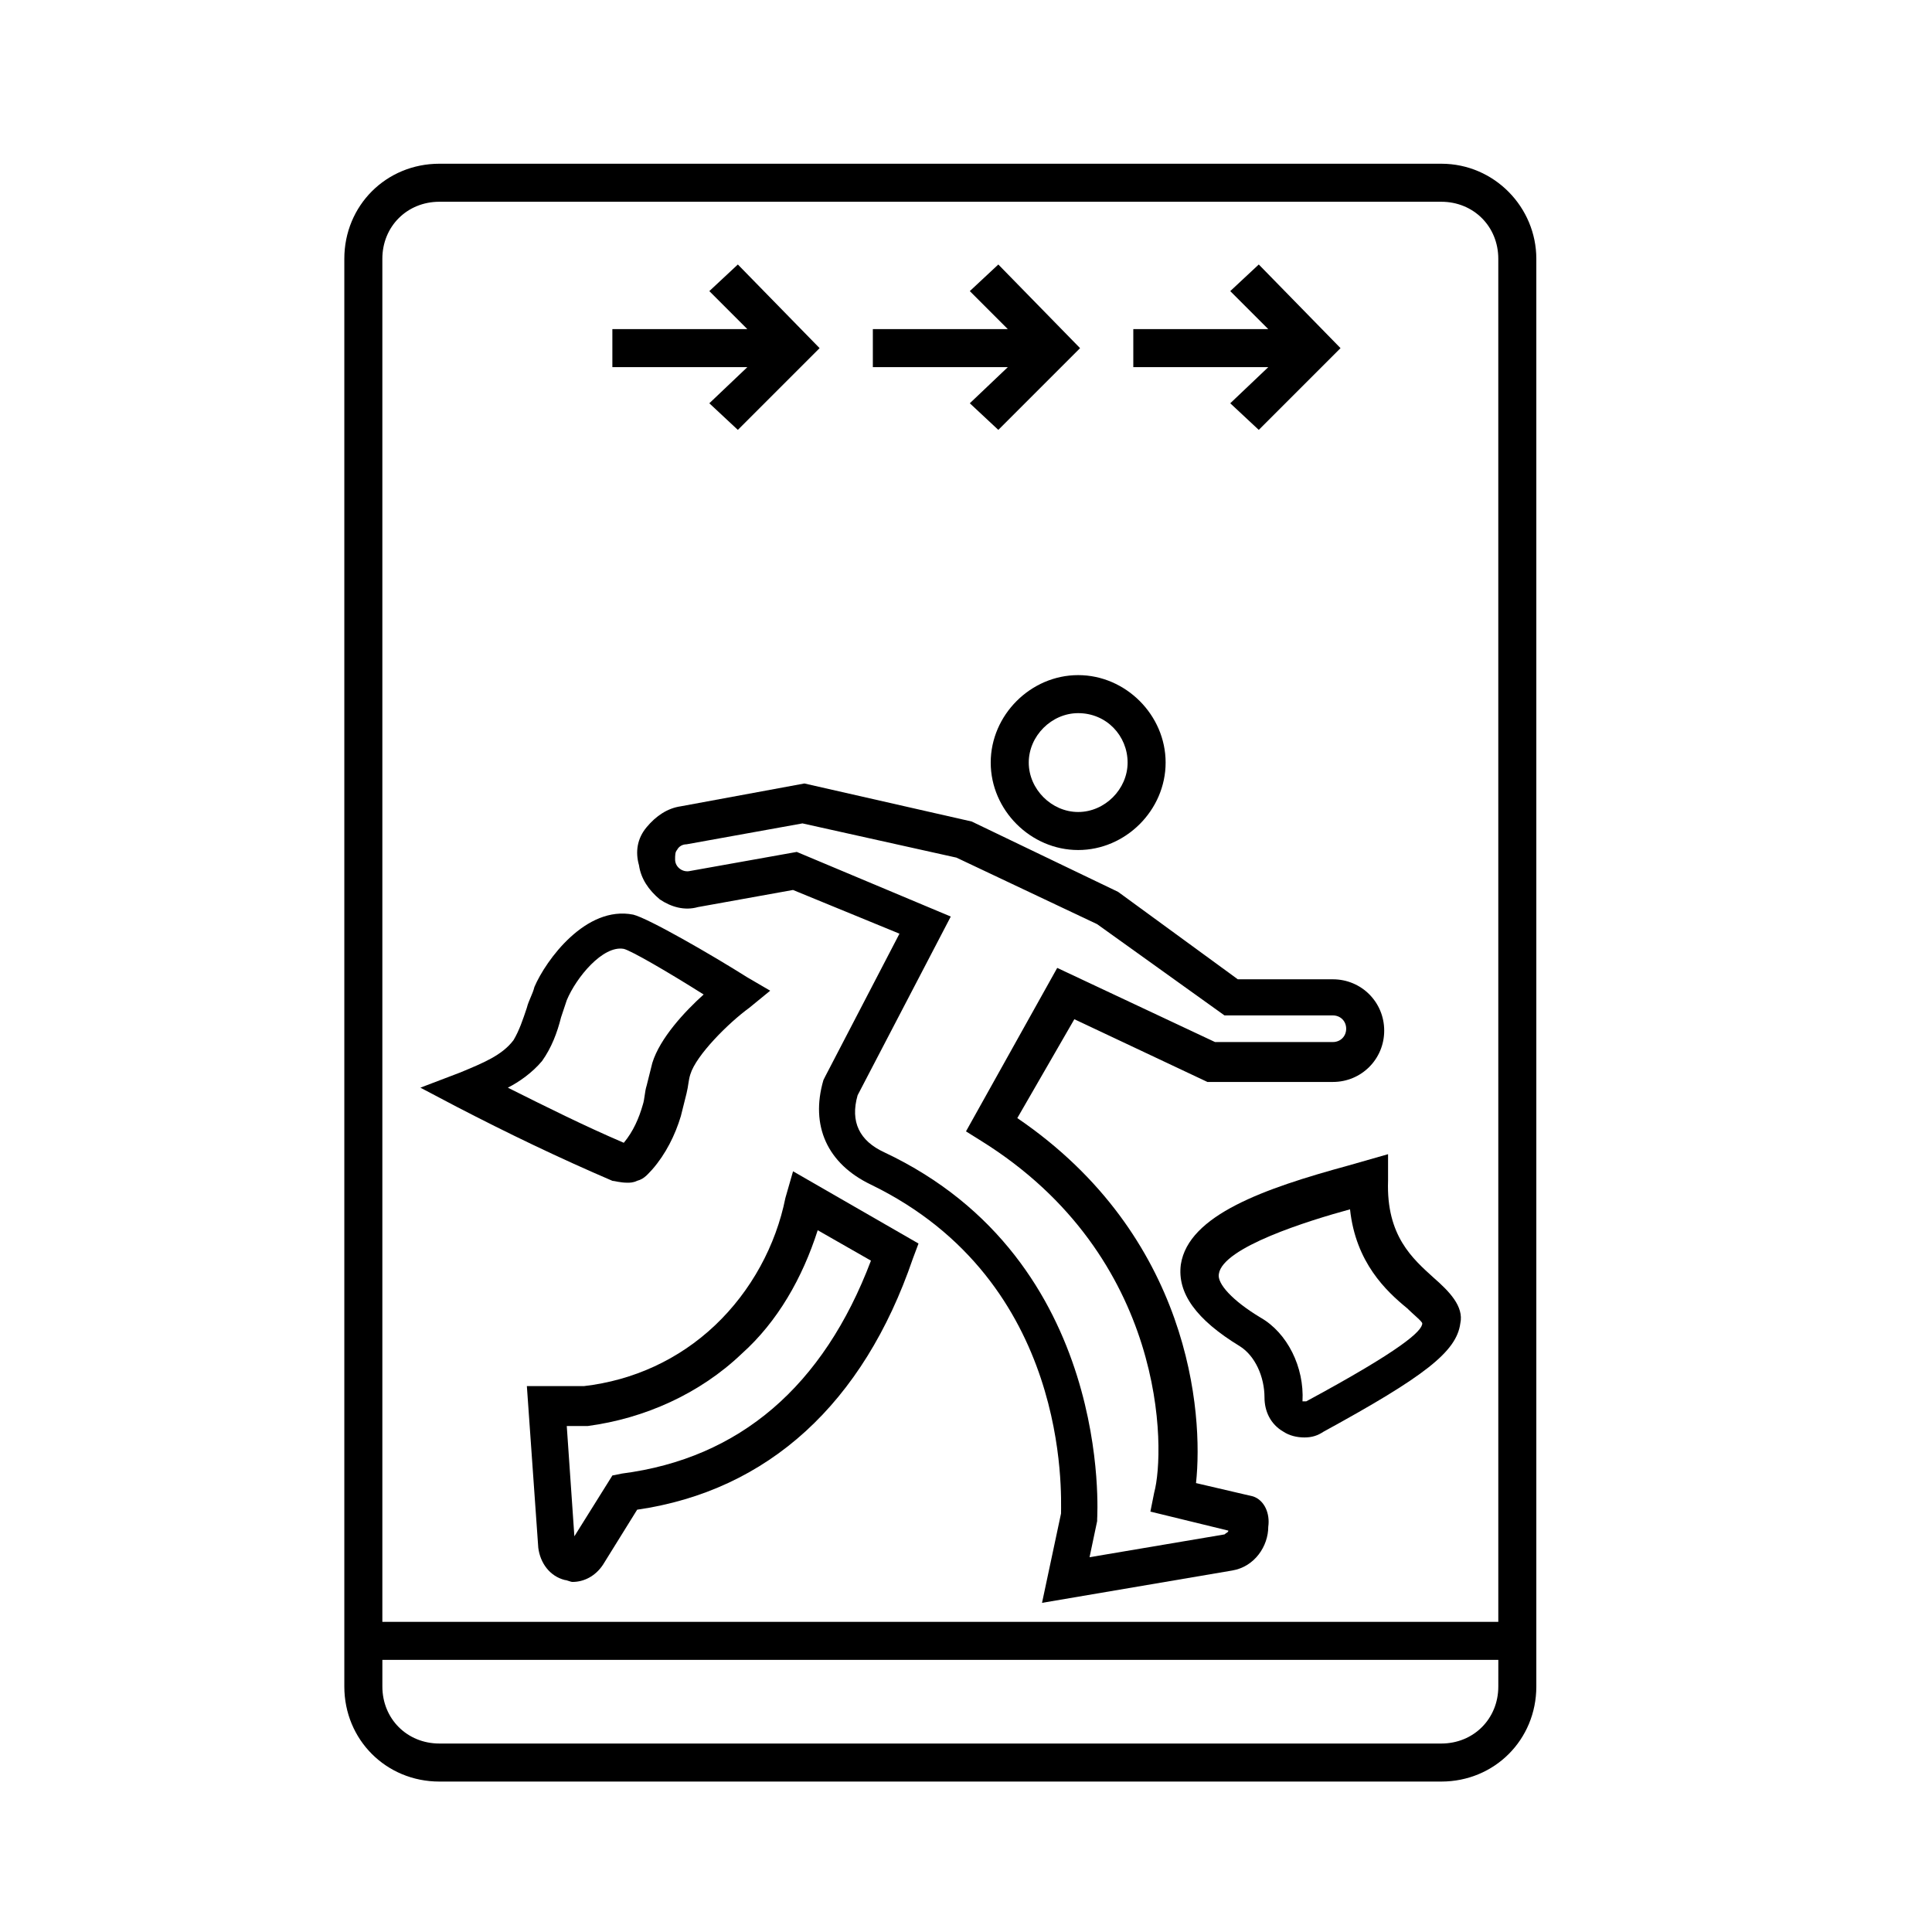 <?xml version="1.0" encoding="UTF-8"?>
<!-- Uploaded to: SVG Find, www.svgfind.com, Generator: SVG Find Mixer Tools -->
<svg fill="#000000" width="800px" height="800px" version="1.1" viewBox="144 144 512 512" xmlns="http://www.w3.org/2000/svg">
 <g>
  <path d="m352.14 461.46c-2.519 12.594-9.07 24.688-18.641 33.754-9.574 9.07-21.664 14.609-34.762 16.121h-15.113l3.023 42.824c0.504 4.031 3.023 7.559 7.055 8.566 0.504 0 1.512 0.504 2.016 0.504 3.023 0 6.047-1.512 8.062-4.535l9.07-14.609c34.762-5.039 59.953-28.215 73.051-66.504l1.512-4.031-33.25-19.145zm22.672 16.625c-12.594 33.25-34.762 52.395-66 56.426l-2.519 0.504-10.078 16.121-2.016-29.223h5.543c15.113-2.016 29.727-8.566 40.809-19.145 9.574-8.566 16.121-20.152 20.152-32.746z"/>
  <path d="m406.55 346.09c0 12.594 10.578 23.176 23.176 23.176 12.594 0 23.176-10.578 23.176-23.176 0-12.594-10.578-23.176-23.176-23.176-12.594 0-23.176 10.582-23.176 23.176zm36.277 0c0 7.055-6.047 13.098-13.098 13.098-7.055 0-13.098-6.047-13.098-13.098 0-7.055 6.047-13.098 13.098-13.098 7.555 0 13.098 6.047 13.098 13.098z"/>
  <path d="m476.07 540.56-15.113-3.527c2.016-18.641-1.512-65.496-47.359-96.73l15.113-26.199 35.266 16.625h33.25c7.559 0 13.602-6.047 13.602-13.602 0-7.559-6.047-13.602-13.602-13.602h-25.191l-31.734-23.176-38.793-18.641-44.336-10.078-32.746 6.047c-3.527 0.504-6.551 2.519-9.07 5.543-2.519 3.023-3.023 6.551-2.016 10.078 0.504 3.527 2.519 6.551 5.543 9.07 3.023 2.016 6.551 3.023 10.078 2.016l25.191-4.535 28.215 11.586-19.648 37.785-0.504 1.008c-3.527 12.09 1.008 22.168 12.594 27.711 52.895 25.691 50.375 82.117 50.375 87.152l-5.039 23.68 50.383-8.566c6.047-1.008 9.574-6.551 9.574-11.586 0.504-3.527-1.008-7.051-4.031-8.059zm-7.559 10.074-35.77 6.047 2.016-9.574v-0.504c0-0.504 4.535-68.52-56.426-97.234-6.551-3.023-9.07-8.062-7.055-15.113l24.688-47.359-40.809-17.129-28.215 5.039c-2.016 0.504-4.031-1.008-4.031-3.023 0-1.008 0-2.016 0.504-2.519 0.504-1.008 1.512-1.512 2.519-1.512l30.73-5.543 40.809 9.07 37.281 17.633 33.754 24.184h28.719c2.016 0 3.527 1.512 3.527 3.527s-1.512 3.527-3.527 3.527h-31.234l-41.816-19.648-24.18 43.324 4.031 2.519c49.375 30.73 48.871 82.121 45.848 93.203l-1.008 5.039 20.656 5.039c-0.004 0.504-0.508 0.504-1.012 1.008z"/>
  <path d="m525.95 187.39h-265.51c-14.105 0-25.191 11.082-25.191 25.191v378.36c0 14.105 11.082 25.191 25.191 25.191h265.51c14.105 0 25.191-11.082 25.191-25.191v-378.36c0-13.605-11.082-25.191-25.191-25.191zm15.117 403.55c0 8.566-6.551 15.113-15.113 15.113h-265.51c-8.566 0-15.113-6.551-15.113-15.113v-7.055l295.74 0.004zm0-17.129h-295.74v-361.23c0-8.566 6.551-15.113 15.113-15.113h265.51c8.566 0 15.113 6.551 15.113 15.113z"/>
  <path d="m331.98 250.87 7.559 7.055 21.664-21.664-21.664-22.168-7.559 7.051 10.074 10.078h-35.77v10.074h35.77z"/>
  <path d="m401.01 250.87 7.555 7.055 21.664-21.664-21.664-22.168-7.555 7.051 10.074 10.078h-35.77v10.074h35.77z"/>
  <path d="m470.03 250.87 7.559 7.055 21.664-21.664-21.664-22.168-7.559 7.051 10.078 10.078h-35.773v10.074h35.773z"/>
  <path d="m310.32 457.43c0.504 0 1.512 0 2.519-0.504 2.016-0.504 3.023-2.016 4.031-3.023 3.527-4.031 6.047-9.07 7.559-14.105l1.512-6.047c0.504-2.016 0.504-3.527 1.008-5.039 1.512-5.039 10.078-13.602 15.617-17.633l5.543-4.535-6.047-3.527c-9.574-6.047-26.199-15.617-30.23-16.625-12.594-2.519-23.176 12.09-26.199 19.145-0.504 2.016-1.512 3.527-2.016 5.543-1.008 3.023-2.016 6.047-3.527 8.566-3.023 4.031-8.062 6.047-14.105 8.566l-10.578 4.031 9.574 5.039c13.602 7.055 27.207 13.602 41.312 19.648 0.5-0.004 2.012 0.5 4.027 0.5zm-22.672-32.246c2.519-3.527 4.031-7.559 5.039-11.586 0.504-1.512 1.008-3.023 1.512-4.535 2.519-6.047 9.574-14.609 15.113-13.602 2.016 0.504 11.586 6.047 21.16 12.09-5.039 4.535-11.586 11.586-13.602 18.137-0.504 2.016-1.008 4.031-1.512 6.047-0.504 1.512-0.504 3.527-1.008 5.039-1.008 3.527-2.519 7.055-5.039 10.078-10.578-4.535-20.656-9.574-30.73-14.609 3.019-1.516 6.547-4.035 9.066-7.059z"/>
  <path d="m523.94 482.62c-5.543-5.039-12.594-11.082-12.09-25.695v-7.055l-10.578 3.023c-22.168 6.047-42.32 13.098-44.336 26.199-1.008 7.559 4.031 14.609 15.617 21.664 4.031 2.519 6.551 8.062 6.551 13.602 0 3.527 1.512 7.055 5.039 9.07 1.512 1.008 3.527 1.512 5.543 1.512s3.527-0.504 5.039-1.512c26.703-14.609 35.266-21.16 36.273-28.719 1-4.535-3.031-8.566-7.059-12.09zm-33.758 32.746h-1.008c0.504-9.07-4.031-18.137-11.082-22.168-7.559-4.535-11.586-9.07-11.082-11.586 1.008-7.055 23.68-14.105 34.762-17.129 1.512 14.105 9.574 21.664 15.113 26.199 1.512 1.512 4.031 3.527 4.031 4.031 0 2.012-5.543 7.051-30.734 20.652z"/>
 </g>
</svg>